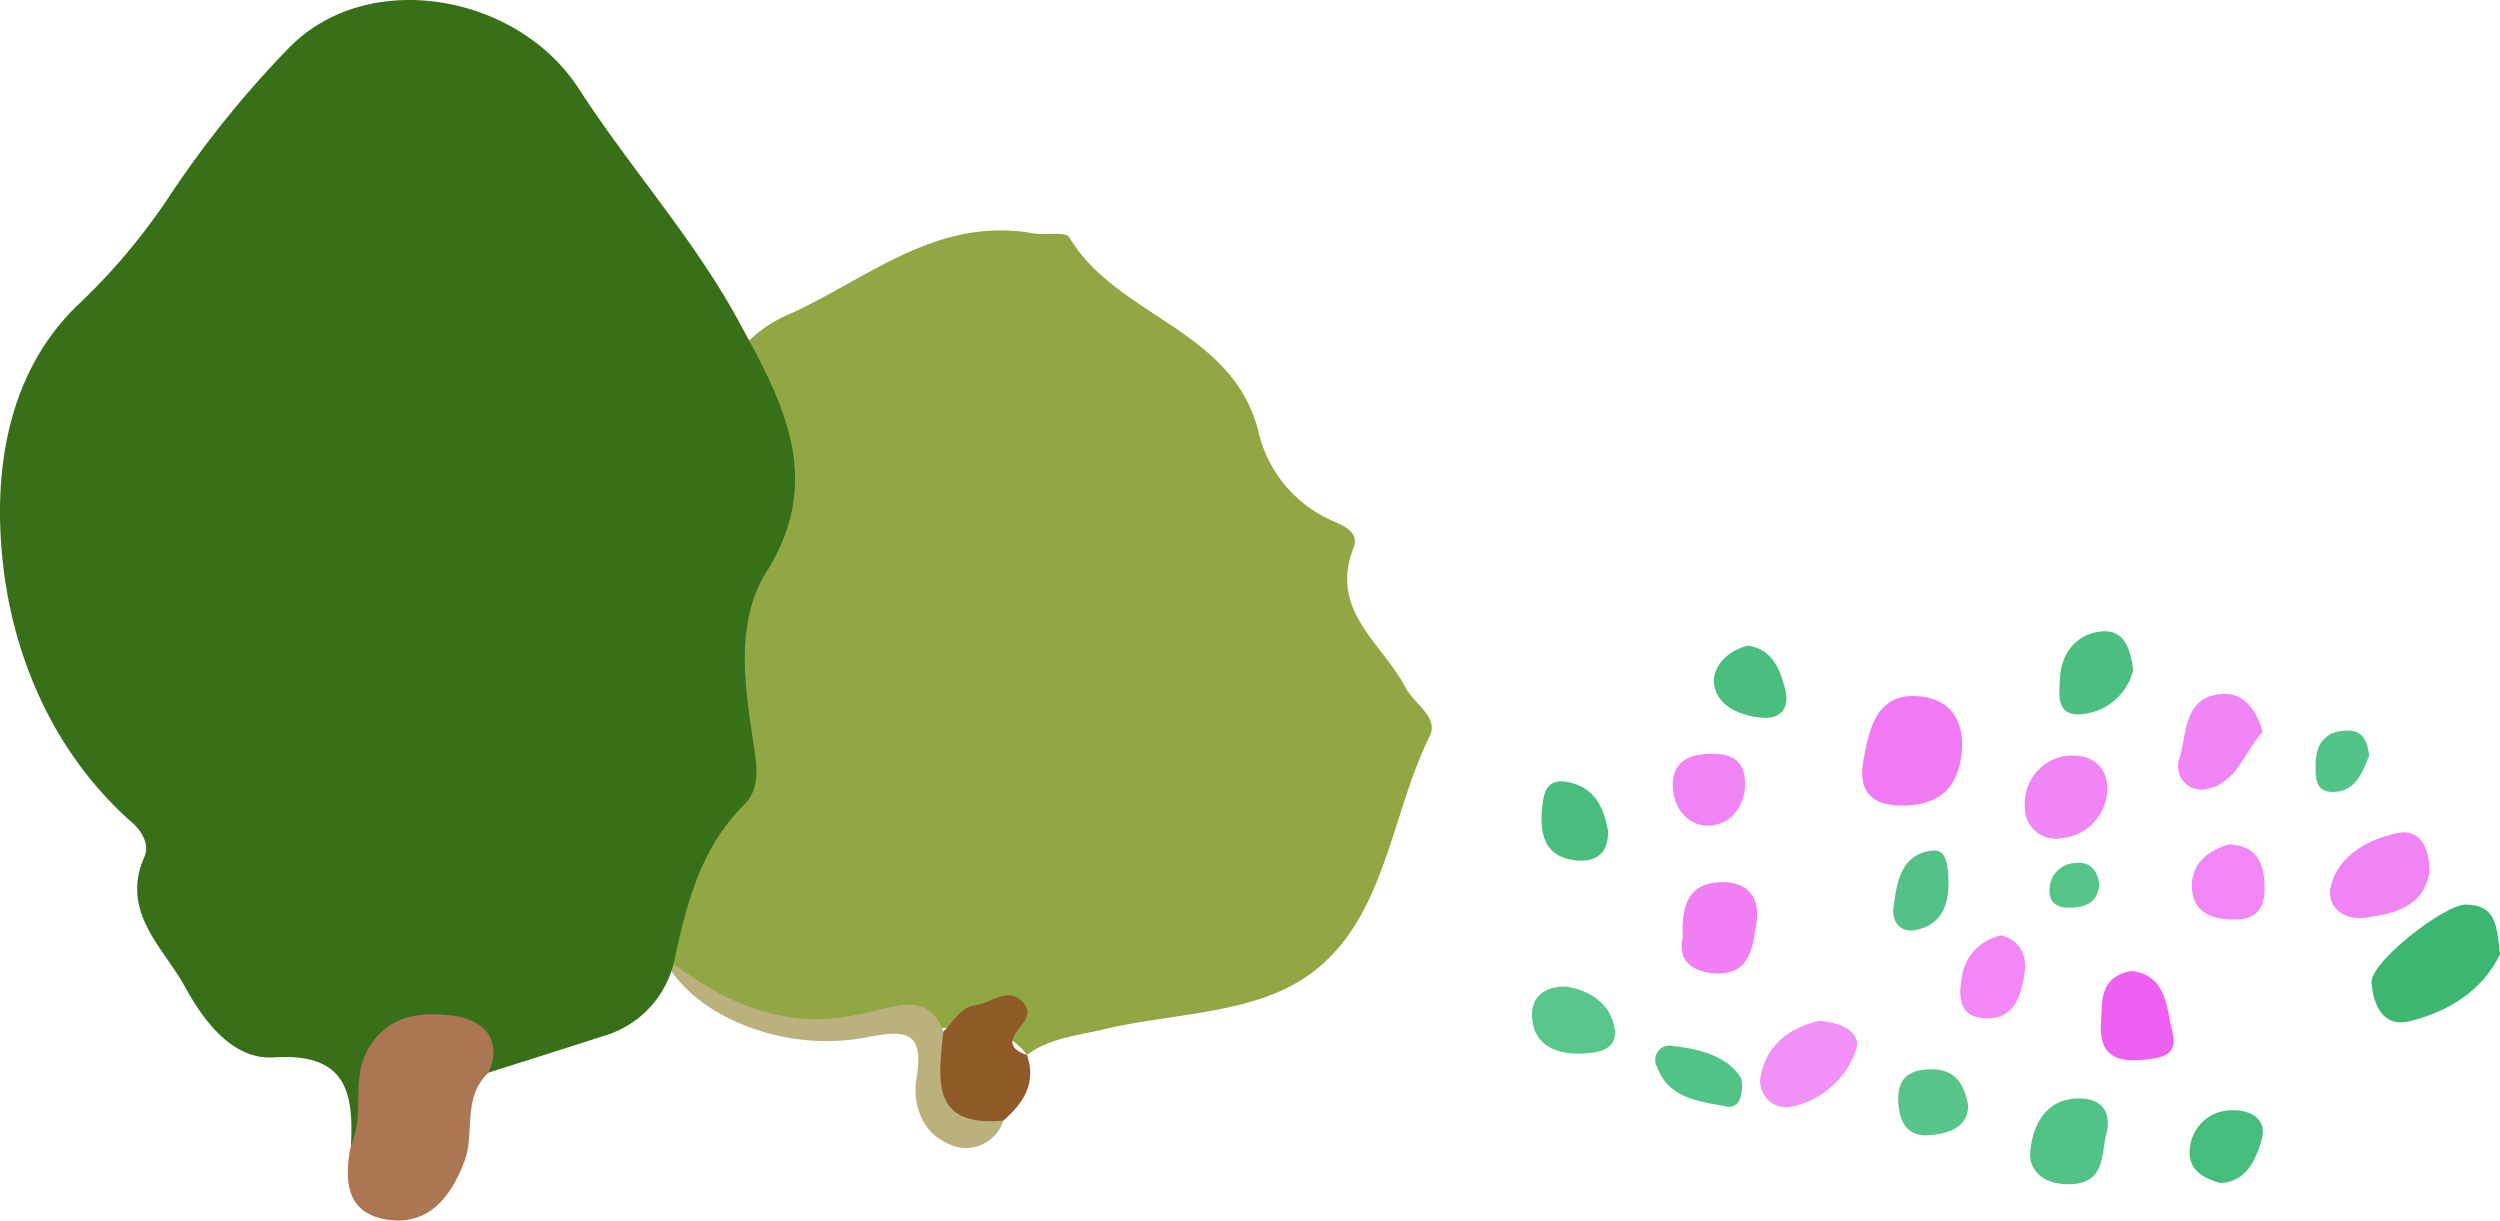 <svg xmlns="http://www.w3.org/2000/svg" width="250.095" height="122.097" viewBox="0 0 250.095 122.097">
  <g id="illust_10_pc" transform="translate(-389.827 -9084.999)">
    <path id="パス_6029" data-name="パス 6029" d="M673.527,1010.5c-1.651,3.474-4.969,5.695-8.988,6.686-2.75.679-3.67-1.63-3.868-3.836-.18-2.01,7.259-7.831,9.424-7.821,3.078.015,3.116,2.176,3.432,4.971" transform="translate(-33.605 8169.963)" fill="#3cb671"/>
    <path id="パス_6030" data-name="パス 6030" d="M597.73,986.213c.6-3.511,1.453-7.027,5.933-6.437,3.224.425,4.316,3.019,3.841,6.133-.541,3.555-2.868,4.867-6.243,4.752-2.993-.1-4.032-1.723-3.532-4.448" transform="translate(-21.499 8174.919)" fill="#f07af3"/>
    <path id="パス_6031" data-name="パス 6031" d="M665.489,1000.57c-.545,3.4-3.5,4.163-6.412,4.56-2.18.3-4.052-1.124-3.42-3.336.858-3,3.749-4.518,6.569-5.133,2.249-.49,3.288,1.359,3.263,3.909" transform="translate(-32.619 8171.681)" fill="#f084f4"/>
    <path id="パス_6032" data-name="パス 6032" d="M590.947,1019.906c2.129.2,4.177,1.121,3.653,2.885a8.653,8.653,0,0,1-6.648,5.741,2.6,2.6,0,0,1-2.877-3.247c.672-3.162,3.076-4.748,5.871-5.379" transform="translate(-19.081 8167.203)" fill="#f190f7"/>
    <path id="パス_6033" data-name="パス 6033" d="M575.38,1008.209c-.161-3.222.6-5.408,3.913-5.461,2.657-.043,3.854,1.7,3.469,4.025-.377,2.271-.56,5.268-4.062,5.112-2.434-.109-3.9-1.354-3.32-3.676" transform="translate(-17.207 8170.497)" fill="#f07ff3"/>
    <path id="パス_6034" data-name="パス 6034" d="M645.182,983.266c-1.875,1.919-2.573,5.279-5.878,5.742a2.331,2.331,0,0,1-2.519-2.9c.861-2.548.348-6.454,4.439-6.665,2-.1,3.327,1.488,3.958,3.828" transform="translate(-29 8174.973)" fill="#f085f6"/>
    <path id="パス_6035" data-name="パス 6035" d="M626.1,1032.854c-.668,2.237-.023,5.317-3.983,5.259-2.46-.036-3.9-1.446-3.694-3.338.284-2.652,1.571-5.288,4.977-5.247,2,.024,3.113,1.151,2.7,3.327" transform="translate(-25.492 8165.356)" fill="#51c386"/>
    <path id="パス_6036" data-name="パス 6036" d="M621.685,987.138c3-.391,4.293,1.285,4.32,3.136a5,5,0,0,1-4.522,5.059,3.1,3.1,0,0,1-3.729-3.212,4.8,4.8,0,0,1,3.931-4.983" transform="translate(-25.367 8173.504)" fill="#f085f6"/>
    <path id="パス_6037" data-name="パス 6037" d="M630.249,1013.738c3.651.507,3.457,3.84,4.1,6.254.633,2.389-1.548,2.507-3.254,2.656-2.541.221-4.085-.663-3.925-3.507.129-2.3-.223-4.825,3.081-5.4" transform="translate(-27.172 8168.387)" fill="#ee60f1"/>
    <path id="パス_6038" data-name="パス 6038" d="M642.185,998.077c2.464.1,3.349,1.566,3.5,3.666.152,2.081-.265,3.809-2.851,3.853-2.3.038-4.352-.65-4.4-3.287-.041-2.337,1.631-3.661,3.747-4.232" transform="translate(-29.337 8171.394)" fill="#f187f6"/>
    <path id="パス_6039" data-name="パス 6039" d="M560.193,1015.684c2.528.4,4.491,1.881,4.824,4.276.307,2.207-2.026,2.414-3.613,2.426-2.517.019-4.667-1.023-4.669-3.909,0-1.949,1.482-2.858,3.458-2.792" transform="translate(-13.652 8168.014)" fill="#59c68b"/>
    <path id="パス_6040" data-name="パス 6040" d="M581.4,990.267c-.2,1.733-1.249,3.677-3.619,3.774-2.044.084-3.426-1.628-3.6-3.638-.23-2.714,1.595-3.592,4.01-3.547,1.867.036,3.312.591,3.2,3.411" transform="translate(-16.998 8173.548)" fill="#f084f4"/>
    <path id="パス_6041" data-name="パス 6041" d="M613.906,1009.333c2.149.666,2.549,2.33,2.254,4.046-.359,2.084-1.012,4.284-3.765,4.262-2.835-.023-2.792-2.2-2.485-4.082a4.967,4.967,0,0,1,3.995-4.226" transform="translate(-23.834 8169.232)" fill="#f188f6"/>
    <path id="パス_6042" data-name="パス 6042" d="M629.416,975.572a5.8,5.8,0,0,1-5.209,4.413c-2.551.238-2.187-2.057-2.119-3.548.115-2.514,1.572-4.426,4.07-4.717,2.371-.277,2.986,1.73,3.258,3.852" transform="translate(-26.188 8176.458)" fill="#4bbf7f"/>
    <path id="パス_6043" data-name="パス 6043" d="M564.575,995.253c.04,2.683-1.7,3.094-3.349,2.906-2.884-.33-3.494-2.5-3.267-5.011.132-1.463.3-3.14,2.351-2.845,2.944.423,3.875,2.69,4.266,4.951" transform="translate(-13.879 8172.893)" fill="#48bd7c"/>
    <path id="パス_6044" data-name="パス 6044" d="M641.221,1038.283c-1.763-.526-3.281-1.372-3.045-3.445a4.178,4.178,0,0,1,4.291-3.841c1.665-.051,3.579.8,2.854,3.1-.619,1.964-1.5,4.021-4.1,4.185" transform="translate(-29.283 8165.074)" fill="#46bd7b"/>
    <path id="パス_6045" data-name="パス 6045" d="M609.065,1029.5c.042,2.085-1.63,2.788-3.647,3s-3.071-.766-3.294-2.841c-.248-2.314.49-3.63,2.965-3.741,2.29-.1,3.529,1,3.976,3.586" transform="translate(-22.357 8166.05)" fill="#57c58a"/>
    <path id="パス_6046" data-name="パス 6046" d="M582.655,973.461c2.417.357,3.2,2.294,3.729,4.344.445,1.735-.276,2.986-2.167,2.878-2.174-.124-4.5-1.078-4.915-3.167-.346-1.723,1.118-3.492,3.353-4.055" transform="translate(-17.975 8176.119)" fill="#4abe7e"/>
    <path id="パス_6047" data-name="パス 6047" d="M580.634,1026.33c.237,1.807-.351,2.968-1.433,2.761-2.746-.524-5.87-.752-7.04-4.027a1.415,1.415,0,0,1,1.484-2.054c2.845.325,5.608,1,6.989,3.32" transform="translate(-16.59 8166.609)" fill="#52c387"/>
    <path id="パス_6048" data-name="パス 6048" d="M606.988,1002.54c-.087,1.478-.543,3.76-3.345,4.254-1.457.258-2.352-.8-2.157-2.284.328-2.5.718-5.26,3.822-5.675,1.518-.2,1.7,1.489,1.681,3.7" transform="translate(-22.238 8171.251)" fill="#54c189"/>
    <path id="パス_6049" data-name="パス 6049" d="M659.112,986.485c-.735,1.928-1.507,3.706-3.753,3.638-1.69-.05-1.6-1.526-1.61-2.75-.015-2.263,1.215-3.462,3.387-3.387,1.5.051,1.829,1.349,1.976,2.5" transform="translate(-32.277 8174.1)" fill="#53c488"/>
    <path id="パス_6050" data-name="パス 6050" d="M625.79,1002.585c-.2,1.867-1.516,2.241-3.029,2.262-1.127.015-1.974-.459-1.952-1.741a2.692,2.692,0,0,1,2.711-2.739c1.394-.137,2.142.838,2.271,2.219" transform="translate(-25.953 8170.957)" fill="#55c489"/>
    <path id="パス_6051" data-name="パス 6051" d="M446.274,994.612c-8.6-4.637-12.24-13.222-11.883-21.585.332-7.775,2.556-16.185,9.68-22.273,3.741-3.2,5.766-8.627,7.957-13.332a12.618,12.618,0,0,1,6.715-6.886c7.952-3.545,14.9-9.917,24.608-8.178,1.223.219,3.239-.222,3.611.4,4.746,7.982,16.341,9.156,18.913,19.414a12.92,12.92,0,0,0,7.45,8.961c1.111.478,2.673,1.143,2.065,2.692-2.465,6.277,2.886,9.526,5.194,13.954.851,1.634,3.361,2.995,2.434,4.864-4.518,9.1-4.491,21.429-15.727,25.845-5.176,2.035-11.28,2.162-16.909,3.5-2.656.633-5.374.871-7.656,2.549-2.48-3.2-5.958-2.83-9.4-2.622-1.639-1.363-3.623-1.193-5.4-.8-8.48,1.892-15.942.675-21.653-6.513" transform="translate(9.84 8185.986)" fill="#90a744"/>
    <path id="パス_6052" data-name="パス 6052" d="M449.1,1011.849c4.321,3.352,8.916,6.066,14.581,6.345a24.8,24.8,0,0,0,6.708-.854c2.412-.54,5.5-1.643,6.787,2.1,1.533,3.288,2.205,7.157,6.02,8.9a3.922,3.922,0,0,1-5.674,2.246c-2.545-1.141-3.438-4.013-3.025-6.438.861-5.049-1.394-4.811-5.136-4.1-8.368,1.586-17.647-2.354-20.261-8.206" transform="translate(7.011 8168.75)" fill="#bbb17c"/>
    <path id="パス_6053" data-name="パス 6053" d="M489.8,1029.288c-7.439.709-6.441-4.292-6.021-8.9,1.044-.945,1.609-2.424,3.284-2.655,1.554-.215,3.148-1.861,4.624-.349,1.429,1.464-.5,2.449-.934,3.676-.305.871.558,1.417,1.4,1.665.981,2.82-.355,4.812-2.356,6.564" transform="translate(0.41 8167.809)" fill="#905a28"/>
    <path id="パス_6054" data-name="パス 6054" d="M402.174,1008.089c.293-5.429-.586-9.241-7.717-8.774-4.182.273-7.1-3.79-8.889-7.067-2.126-3.9-6.515-7.474-4.045-13.025.49-1.1-.163-2.452-1.218-3.378-7.673-6.739-11.745-16.133-12.879-25.382-1.105-9.018.061-19.42,7.531-26.514a62.3,62.3,0,0,0,8.858-10.49,103.166,103.166,0,0,1,12.242-15.222c7.952-8,22.827-5.247,28.9,4.156,5.1,7.9,11.549,15.047,16.038,23.331,4.166,7.687,8.7,15.578,2.741,25.034-3.177,5.042-2.163,11.507-1.259,17.347.349,2.26.593,4.37-.95,5.908-4.274,4.26-5.722,9.69-6.928,15.274a10.134,10.134,0,0,1-7.285,7.925c-3.786,1.233-7.587,2.422-11.382,3.63-1.661-2.511-3.423-4.716-7.014-3.691-3.48.992-3.98,3.735-4.442,6.715-.246,1.589.44,3.909-2.3,4.222" transform="translate(22.76 8191.463)" fill="#38701a"/>
    <path id="パス_6055" data-name="パス 6055" d="M410.44,1032.2c1.46-3.032-.074-6.523,1.728-9.624,2.054-3.534,5.423-3.708,8.487-3.329,2.609.323,5.154,2.085,3.539,5.71-2.647,2.449-1.325,5.975-2.392,8.841-1.337,3.591-3.635,6.532-7.818,5.844-4.12-.679-4.224-4.059-3.545-7.442" transform="translate(14.494 8167.357)" fill="#ab7652"/>
  </g>
</svg>
